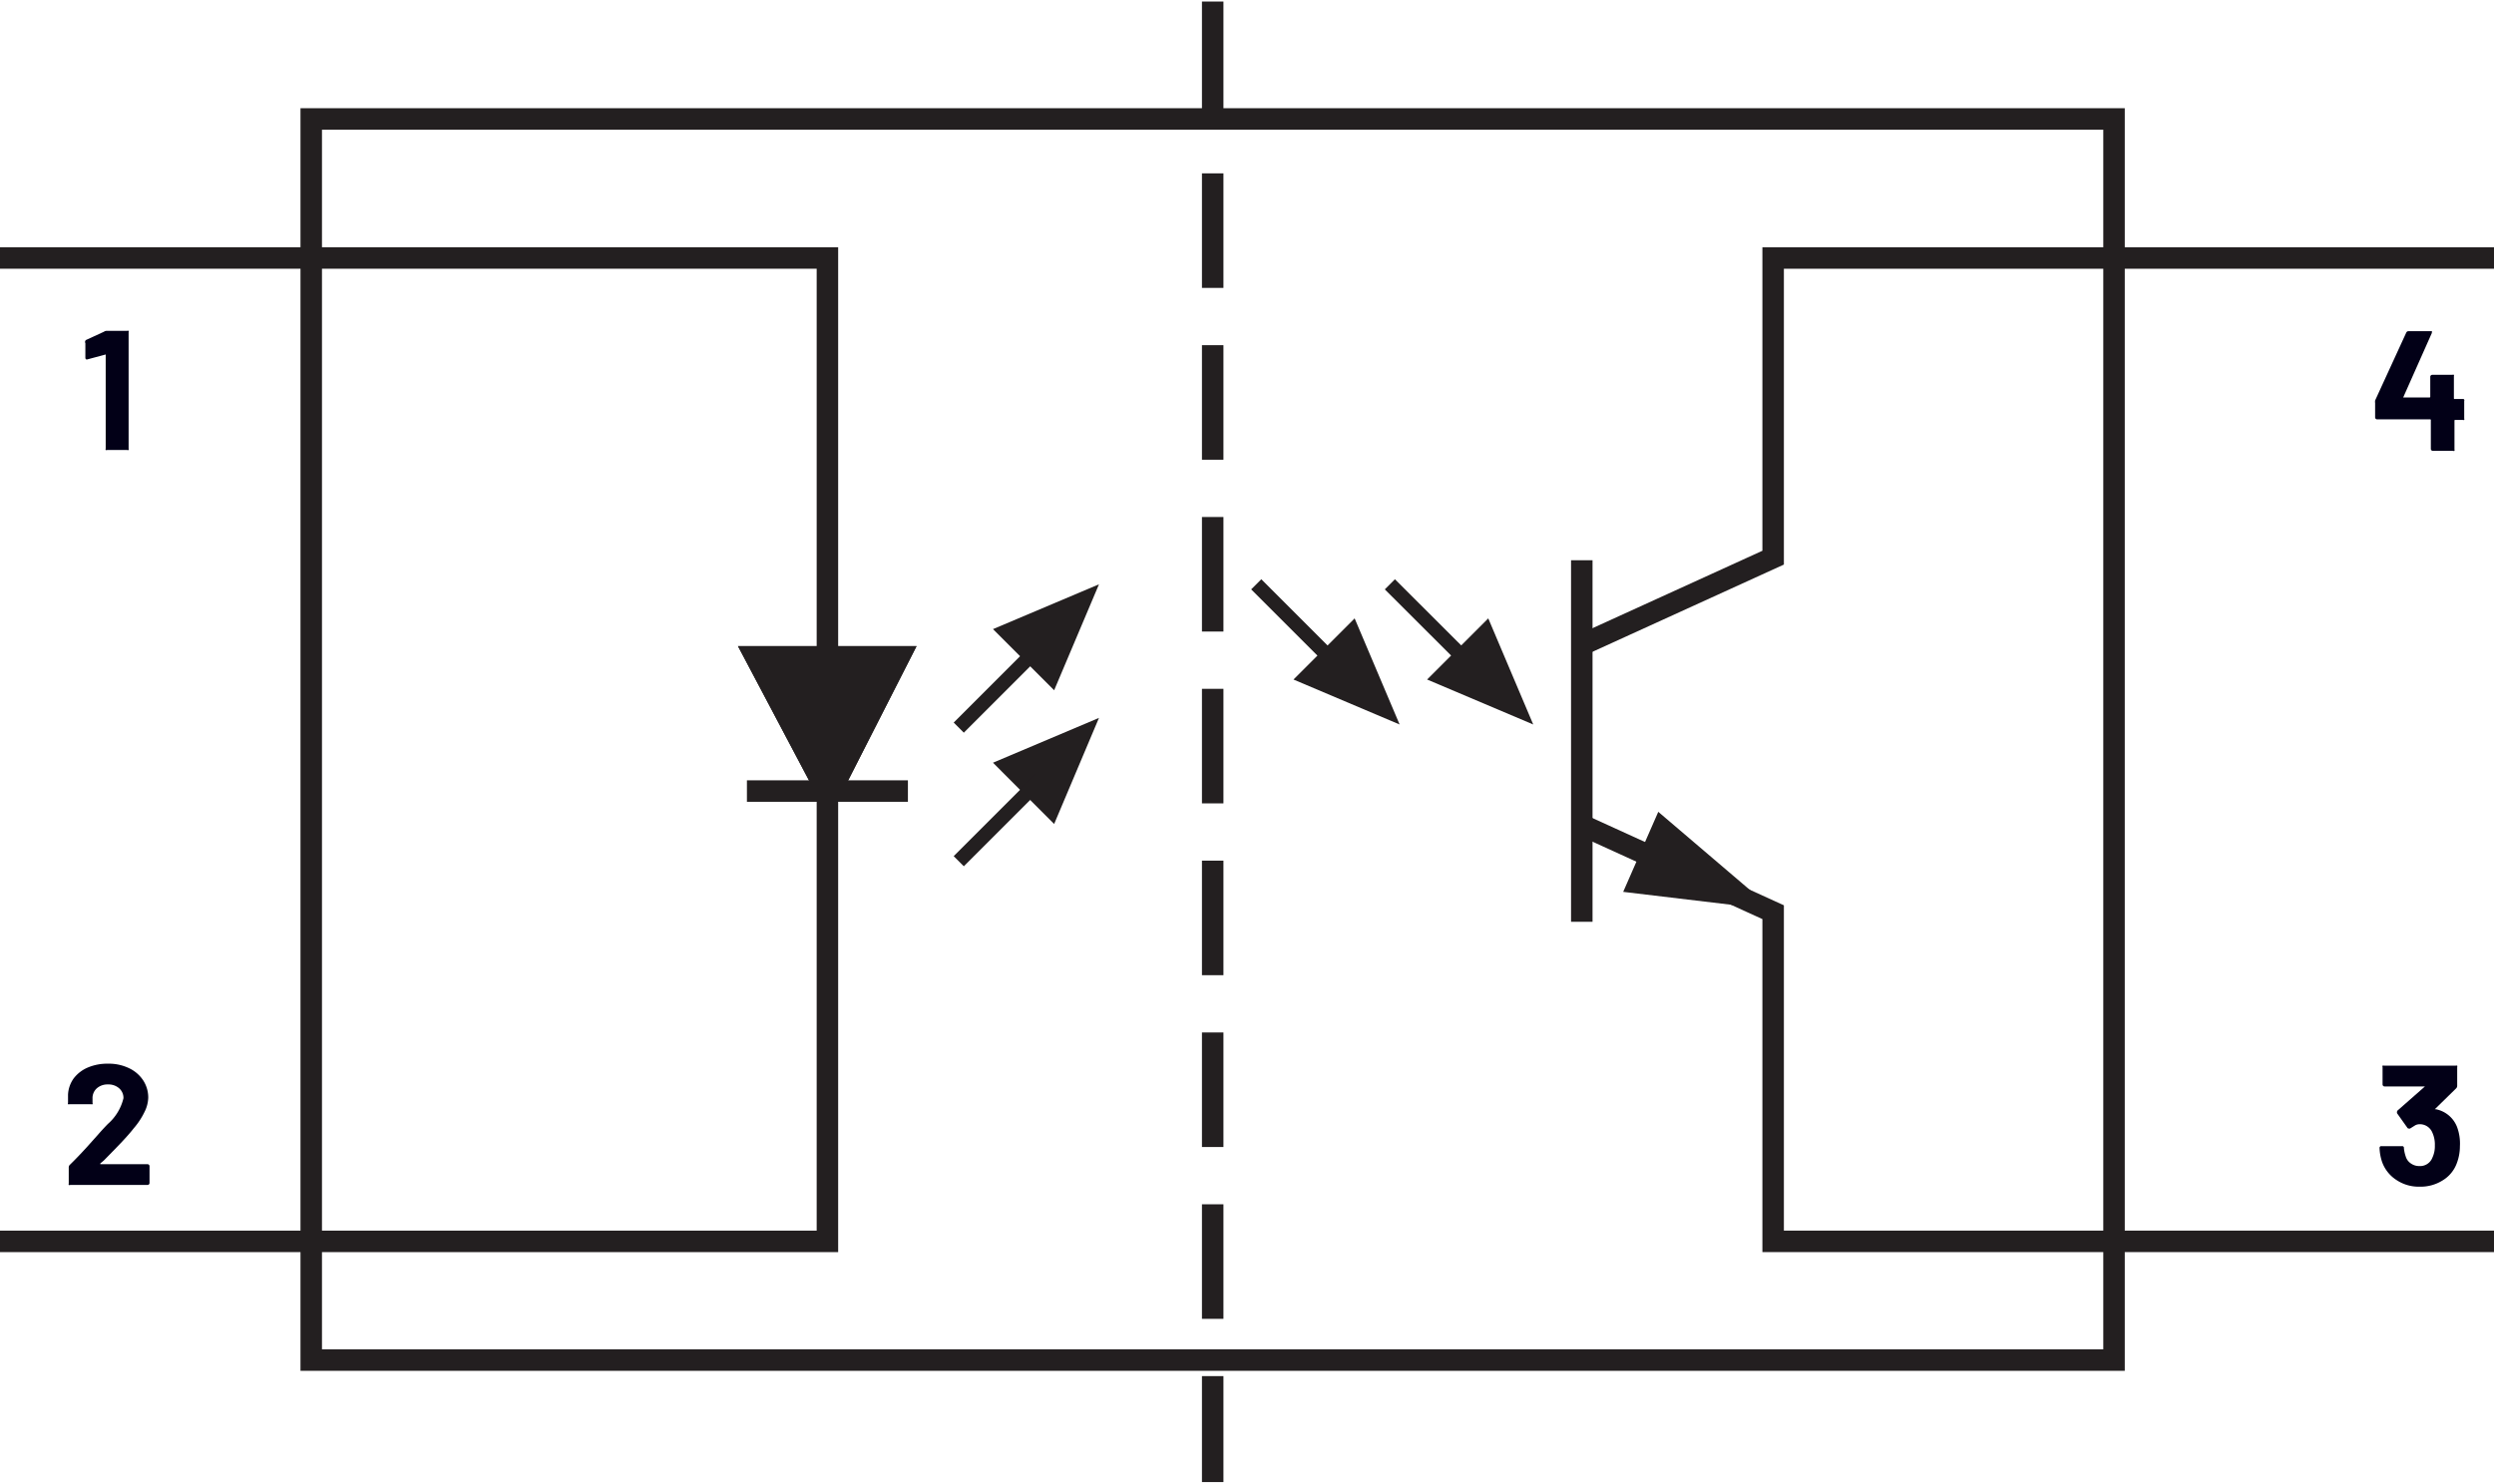 <svg xmlns="http://www.w3.org/2000/svg" width="2.42in" height="1.44in" viewBox="0 0 174.13 103.4"><g id="e4b9bfe2-ccac-4018-bb89-2e1e746dec4e" data-name="Layer 2"><path d="M7.43,23H8.88a.12.12,0,0,1,.1,0,.14.14,0,0,1,0,.1v8.12a.14.14,0,0,1,0,.1.12.12,0,0,1-.1,0H7.48a.12.12,0,0,1-.1,0,.14.14,0,0,1,0-.1V24.7a.06.06,0,0,0,0-.05s0,0,0,0L6.07,25l0,0c-.08,0-.11-.05-.11-.14l0-1A.18.18,0,0,1,6,23.64l1.26-.58A.3.3,0,0,1,7.43,23Z" fill="#020017"/><path d="M7,81.2a.06.06,0,0,0,0,0H10.3a.14.14,0,0,1,.14.14v1.17a.14.14,0,0,1-.14.14H4.9a.12.12,0,0,1-.1,0,.14.14,0,0,1,0-.1V81.42a.25.25,0,0,1,.08-.18c.39-.38.79-.8,1.2-1.25l.76-.85q.34-.39.69-.75a3.46,3.46,0,0,0,1.09-1.8.89.89,0,0,0-.3-.69,1.12,1.12,0,0,0-.78-.27,1.12,1.12,0,0,0-.78.27.91.91,0,0,0-.3.71v.3a.12.12,0,0,1,0,.1.14.14,0,0,1-.1,0H4.85a.14.14,0,0,1-.1,0,.12.12,0,0,1,0-.1v-.56a2.1,2.1,0,0,1,.4-1.15,2.44,2.44,0,0,1,1-.76,3.48,3.48,0,0,1,1.39-.26A3.26,3.26,0,0,1,9,74.49a2.4,2.4,0,0,1,1,.86,2.19,2.19,0,0,1,.35,1.2,2.34,2.34,0,0,1-.26,1,5.17,5.17,0,0,1-.75,1.14c-.25.32-.52.62-.81.93s-.71.74-1.28,1.32L7,81.15S7,81.18,7,81.2Z" fill="#020017"/><path d="M171.75,79.94a3.37,3.37,0,0,1-.22,1.2,2.34,2.34,0,0,1-1,1.2,2.88,2.88,0,0,1-1.6.43,2.78,2.78,0,0,1-1.6-.46,2.5,2.5,0,0,1-1-1.23,3.35,3.35,0,0,1-.19-1,.12.12,0,0,1,.14-.14h1.42a.12.12,0,0,1,.14.14,2.51,2.51,0,0,0,.13.59.88.88,0,0,0,.36.48,1,1,0,0,0,.58.18.92.92,0,0,0,.92-.59,1.86,1.86,0,0,0,.17-.84,2,2,0,0,0-.18-.92.94.94,0,0,0-.92-.57.63.63,0,0,0-.28.08l-.35.22a.18.18,0,0,1-.09,0,.12.12,0,0,1-.11-.07l-.71-1a.11.11,0,0,1,0-.08.13.13,0,0,1,.05-.12l1.9-1.67s0,0,0,0,0,0,0,0h-2.82a.14.14,0,0,1-.14-.14V74.42a.12.12,0,0,1,0-.1.12.12,0,0,1,.1,0h5a.16.16,0,0,1,.11,0,.15.15,0,0,1,0,.1v1.32a.26.26,0,0,1-.09.18L170,77.36a.08.08,0,0,0,0,0,.08.08,0,0,0,.06,0,2,2,0,0,1,1.49,1.24A3.3,3.3,0,0,1,171.75,79.94Z" fill="#020017"/><path d="M172.05,27.8a.13.13,0,0,1,0,.1v1.22a.13.13,0,0,1,0,.1.14.14,0,0,1-.1,0h-.52a.05.05,0,0,0-.06.06v2a.18.18,0,0,1,0,.1.15.15,0,0,1-.11,0h-1.4a.14.14,0,0,1-.14-.14v-2a.05.05,0,0,0-.06-.06h-3.69a.14.14,0,0,1-.14-.14v-1a.67.67,0,0,1,0-.18L168,23.13a.18.18,0,0,1,.17-.11h1.5c.06,0,.1,0,.12,0s0,.07,0,.13l-2,4.5a0,0,0,0,0,0,0s0,0,0,0h1.83a.05.05,0,0,0,.06-.06V26.21a.14.14,0,0,1,.14-.14h1.4a.15.15,0,0,1,.11,0,.18.18,0,0,1,0,.1V27.7a.05.05,0,0,0,.06.06H172A.14.14,0,0,1,172.05,27.8Z" fill="#020017"/><line x1="63.39" y1="55.14" x2="52.15" y2="55.14" fill="none" stroke="#231f20" stroke-miterlimit="14.3" stroke-width="1.5"/><polygon points="62.77 45.77 58.09 54.96 57.63 54.96 52.77 45.77 62.77 45.77 62.77 45.77" fill="#231f20" stroke="#231f20" stroke-miterlimit="14.3" stroke-width="1.5"/><polygon points="62.77 45.77 58.09 54.96 57.63 54.96 52.77 45.77 62.77 45.77 62.77 45.77" fill="#231f20" stroke="#231f20" stroke-miterlimit="14.3" stroke-width="1.5"/><polyline points="110.44 57.51 123.8 63.6 123.8 86.59 174.13 86.59" fill="none" stroke="#231f20" stroke-miterlimit="14.3" stroke-width="1.5"/><line x1="110.44" y1="64.27" x2="110.44" y2="39.02" fill="none" stroke="#231f20" stroke-miterlimit="14.3" stroke-width="1.5"/><polyline points="110.44 44.93 123.8 38.84 123.8 17.91 174.13 17.91" fill="none" stroke="#231f20" stroke-miterlimit="14.3" stroke-width="1.5"/><path d="M111.11,58.72" fill="none" stroke="#231f20" stroke-miterlimit="14.3" stroke-width="1.5"/><polygon points="113.33 62.18 123.8 63.43 115.78 56.59 113.33 62.18" fill="#231f20"/><polyline points="0 17.91 57.77 17.91 57.77 86.59 0 86.59" fill="none" stroke="#231f20" stroke-miterlimit="14.3" stroke-width="1.5"/><rect x="21.73" y="8.2" width="125.87" height="86.68" fill="none" stroke="#231f20" stroke-miterlimit="14.3" stroke-width="1.5"/><line x1="84.67" x2="84.67" y2="103.4" fill="none" stroke="#231f20" stroke-miterlimit="14.3" stroke-width="1.5" stroke-dasharray="8 4"/><polygon points="107.05 50.49 99.64 47.35 103.91 43.08 107.05 50.49" fill="#231f20"/><line x1="97.04" y1="40.7" x2="102.82" y2="46.47" fill="none" stroke="#231f20"/><polygon points="97.72 50.49 90.31 47.35 94.58 43.08 97.72 50.49" fill="#231f20"/><line x1="87.71" y1="40.7" x2="93.48" y2="46.47" fill="none" stroke="#231f20"/><polygon points="76.73 40.7 73.6 48.1 69.33 43.83 76.73 40.7" fill="#231f20"/><line x1="66.94" y1="50.71" x2="72.72" y2="44.93" fill="none" stroke="#231f20"/><polygon points="76.73 50.03 73.6 57.44 69.33 53.16 76.73 50.03" fill="#231f20"/><line x1="66.94" y1="60.04" x2="72.72" y2="54.26" fill="none" stroke="#231f20"/></g></svg>